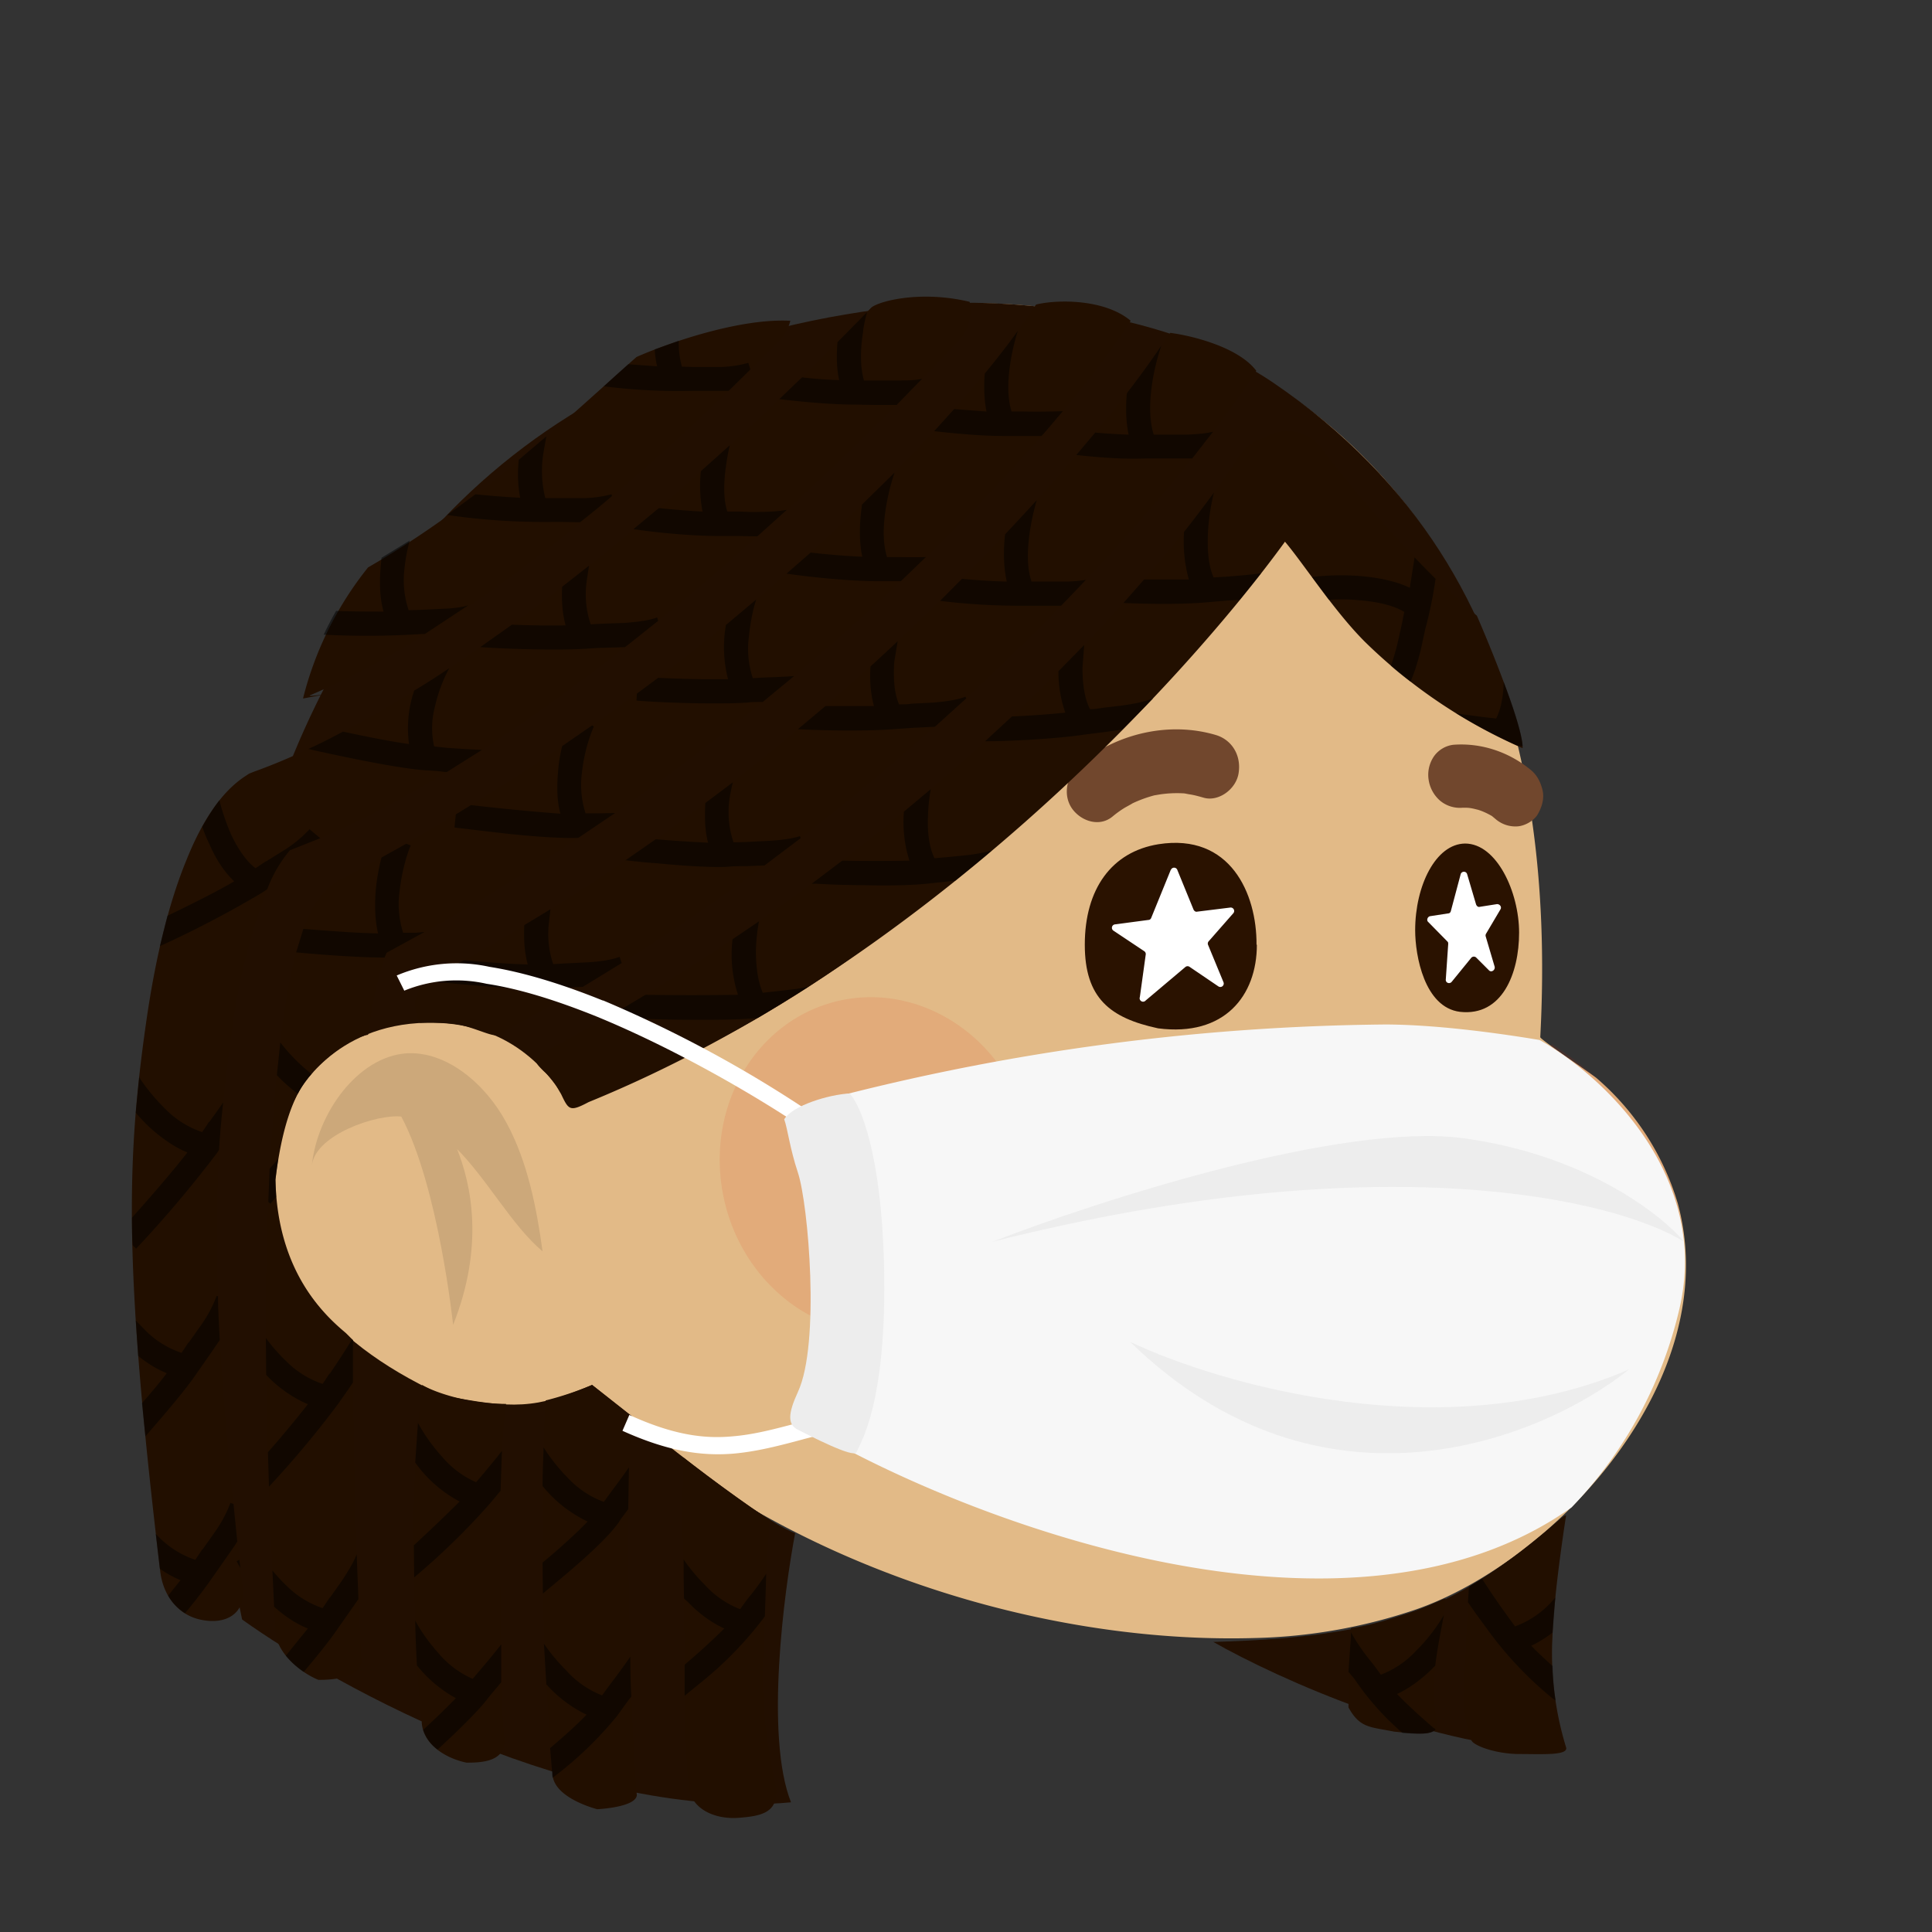 <svg xmlns="http://www.w3.org/2000/svg" viewBox="0 0 480 480" fill="none" shape-rendering="auto"><rect x="0" y="0" width="480" height="480" fill="#333333" stroke="none"/><mask id="viewboxMask"><rect width="480" height="480" rx="0" ry="0" x="0" y="0" fill="#fff" /></mask><g mask="url(#viewboxMask)"><g transform="matrix(.858 0 0 .854 52 47)"><path d="M264 38.6s131.4 20.6 121.4 208.1c0 .7 15.2 10.9 16.4 12a77.1 77.1 0 0 1 23.4 36.3c13.9 51.3-35.7 104.2-75.8 118.2a155 155 0 0 1-46.7 8.3c-103.1 3-239.7-62.7-246.7-191a202.7 202.7 0 0 1 15.1-83.9c0 .1 57.4-142.5 192.9-108Z" fill="#e2ba87"/><path d="M388.7 248.7a57 57 0 0 0-3.2 10.5 40 40 0 0 0 8.5 30.4 42.3 42.3 0 0 0 33 15.7c-3.2-31.7-29-50.7-38.3-56.6ZM203.5 332c24.4-5.2 39.6-31 33.9-57.5-5.7-26.5-30.2-43.7-54.6-38.5-24.4 5.3-39.5 31-33.8 57.6 5.7 26.5 30.1 43.7 54.5 38.5Z" fill="#DC2400" style="mix-blend-mode:multiply" opacity=".1"/><path opacity=".1" d="M323 257.9s20.9-19.9 37-1.2Z" fill="#000"/><path d="M128.7 356.9C59.3 391.7-3.7 304.4 16.5 255.3c12.9-31.4 50.4-33.8 72.1-5.2a185 185 0 0 1 29.1 59.1" fill="#e2ba87"/><path opacity=".1" d="M71.5 279c9 9 16.1 22.5 25 30-1.7-12.5-4.3-26-10.4-37.3-6.2-11.6-17.5-21-29-20.3-14.2 1-25.9 17.6-27.4 32.6 1-9 19-15 25.9-14.2 10.8 20.4 15 60.6 15 60.6 9-22.7 5.4-40.7 1-51.5Z" fill="#000"/></g><g transform="matrix(.855 0 0 .855 19 -17)"><path d="M393.3 367c3 1.7 24.1-24.8 38.2-16.7 4.7 2.7 8.3 7.3 11 12.3 6 11 8 24.4 5.7 36.8a67 67 0 0 1-29 41.2c-37.4 25.5-67 20.7-106.8 6-31.4-11.7-74-35.6-65.2-78.7 15.6-76 146.1-1 146.1-1Z" fill="#873C41"/><path d="M318.9 366.5a44.8 44.8 0 0 1-33.6-4.4 31 31 0 0 1-14.3-24.6c26.3-10.3 67.3 3.6 94.5 15.6l-13 38.9c-12.8-2.1-26-9.4-29.3-22.1-.5-2-2.2-3.9-4.3-3.4ZM420.5 349.6c3.8 14.7-5.7 34.9-19.5 42.4-14 8.7-31.3 7-37.5 1.8l11.2-36.5c11.3 5.4 18.6 9.6 18.6 9.6 2.3 1.4 15-13.6 27.2-17.3Z" fill="#fff"/><path d="M400.3 443.8c-22-20.1-48.9-31.4-76.2-39.3-23.4-6.9-49.7-11.3-73.4-4.5 11 23.5 39.2 38.2 61.7 46.6 34.8 12.9 61.8 18.2 93 2.2-1.7-1.7-3.3-3.4-5.1-5Z" fill="#EE7E8B"/></g><g transform="matrix(.855 0 0 .855 19 -17)"><path d="M343 294.4c0 14.8-9.4 26.8-28.7 24.3-14-3-21.3-8.8-21.3-24.3 0-16.2 7.8-27 21.4-29.2 20.9-3.3 28.6 14.4 28.5 29.2ZM419.2 290.9c0 11.8-4.9 24.4-17.2 23-10.3-1.3-13-16.3-13-23.7 0-13 6-25.1 14.5-25.2 9.2 0 15.7 14.1 15.7 25.9Z" fill="#2A1200"/><path d="M402.2 274c.2-1 1.6-1.1 1.9-.1l2.6 8.8c.2.5.6.8 1 .7l5.1-.8c.8 0 1.4.8 1 1.5l-4.2 7.1a1 1 0 0 0-.1.8l2.6 8.8c.2 1-1 1.8-1.7 1l-3.7-3.7a1 1 0 0 0-1.4.1l-5.7 7c-.6.7-1.8.3-1.7-.7l.7-10.3c0-.3 0-.5-.2-.7l-5.6-5.7c-.6-.5-.2-1.6.6-1.7l5.2-.8c.4 0 .7-.3.8-.8l2.8-10.5ZM318 272.7a1 1 0 0 1 1.9 0l4.7 11.5c.2.4.6.7 1 .6l9.7-1.2a1 1 0 0 1 .9 1.6l-7.2 8.2a1 1 0 0 0-.2 1l4.5 10.9a1 1 0 0 1-1.5 1.2l-8.4-5.7a1 1 0 0 0-1.2.1l-11.5 9.7a1 1 0 0 1-1.7-1l1.7-12.3a1 1 0 0 0-.4-1l-9-6a1 1 0 0 1 .4-1.8l9.8-1.3c.4 0 .7-.3.8-.6l5.7-14Z" fill="#fff"/><path d="M331.2 233.5c-13.3-4-28.5-.7-39.6 8.3-3.6 3-5.2 8.7-2.4 12.9 2.6 3.8 8 5.6 11.8 2.5 1.2-1 2.3-1.8 3.6-2.6l1.8-1 .5-.3a37.3 37.3 0 0 1 6.3-2.3l1.8-.3a33.9 33.9 0 0 1 6.4-.3c.7 0 1.3.2 2 .3 1.4.2 2.8.6 4.2 1 4.3 1.2 9.4-2.5 10.1-7.2.8-5.2-2-9.6-6.5-11ZM422.7 243.7c-6.5-5.4-14.6-8-22.6-7.4a8.1 8.1 0 0 0-5.6 3.3 9.5 9.5 0 0 0-1.6 6.8 10 10 0 0 0 3.4 6.2 9 9 0 0 0 6.4 2h1.1c1.2 0 2.3.3 3.5.6 1.3.4 2.6 1 4 1.8l1.2 1a8.8 8.8 0 0 0 6.4 2c2-.2 4.4-1.5 5.6-3.3 1.2-2 2-4.4 1.6-6.8-.5-2.4-1.5-4.6-3.4-6.2Z" fill="#71472D"/></g><g transform="matrix(.855 0 0 .857 18 -15)"><path d="M144 337.5C245 304.5 318.5 212 351 167c14 33.6 51.8 58 69 66-8-38-29-76-71-104.5-33.6-22.8-84.2-24.8-104-22.5C19 127.5 27 382 49.3 487c28 20 99 58.6 159.5 53-7.6-19.2-2-61.2 1.2-78-12.4-4.8-47.8-34.3-59-43-16.5 7-23 7-43.5 3-74-34-42-87.5-42-87.5s10-20 37.5-20.5c22-.4 34.2 11.8 41 23.5ZM433.5 525c-6.8-9.6-2.8-53.2 0-68-28 23.5-44.5 35-102 36.5C350 504 396.3 525 433.5 525Z" fill="#220F01"/><path fill-rule="evenodd" clip-rule="evenodd" d="M257.7 116c-18 19.4-49 50-84.4 79-34.5 28.1-74.1 55.6-110 69-1.4 1.4-4 4.9-7.1 12.4a177 177 0 0 0-10 41.1c-5.4 37.7-7 73.8 3.3 160.5.8 6.9-4.5 10.8-12.5 9-6.5-1.5-10.7-7.1-11.5-14-10.5-88-9.9-118.5-4.1-159 2.9-20.3 7-35.7 11.7-47.1 4.4-11 10-19.7 17-24.3l1.2-.8 1.5-.6c32.3-11.6 70-37.3 104.7-65.6 30-24.5 56.7-50.2 74.5-68.8 1.7-1.8 14-5.3 28.7-1.8.8 3.8-.2 8-3 11Zm-52.3.3c-24.6 24.7-80.7 79-136.2 102.7-2.4 1 12.5-1.7-2.2 1a99.2 99.2 0 0 1 18.9-38c31.3-18 54.7-40.3 78-61 8.6-3.8 29.6-11.3 44.7-10.5-.5 2.1-1.6 4.1-3.2 5.8ZM91.3 293.8c113-60.3 193.2-147.3 216.2-183.3-7.6-6.4-21.5-6.2-27.5-4.7-20.5 32-91.6 108.4-202.8 167.1l-.7.4-.7.5a22.7 22.7 0 0 0-7 9.1c-1.5 3.2-2.8 7-4 11.4-2.3 9-4.3 21.6-5.8 38.8-3 34.4-4.4 76 0 157.4.4 6.9 8.5 12.5 12.5 14h.1c2 0 11.4 0 12.4-5-2-37.6-2.4-67.3-2.5-93.5l-2-2c-5.7-4.8-20-17.3-20.5-44.5 2.5-21.2 8-27.9 10.2-30.4l.8-1.1c10-10 15.9-10.5 15.9-10.5 1-7.2 2-12.8 3.2-17 .8-3.2 1.6-5.4 2.2-6.7Zm33 181.6c.2 7.3.2 13.3.2 18.6.1 10.9.2 18.5 1 27.5.6 6.9-7 7-11 7-5-1-12.4-4.6-13-11.5v-.7l-.2-1.4c-1.1-12.3-1.6-17.1-2-39a387 387 0 0 1 2.3-56.9c3.4 2 13 5.5 24.4 5.5-1.7 13.5-2 32.2-1.7 51ZM106.2 300C217.2 241.3 298.4 146.2 319 114c6.2.8 19.8 4.1 25 11-23.1 36.1-106 132-220.5 192.5-.8.4-2.7-.3-5-1.1-2-.7-4.3-1.5-6.5-1.9-4-.7-11-.5-11-.5-3.2-6.1-1-10.8 5.2-14Zm246.1-125.4C323.1 214.7 247 297.5 150 337c-5.5 2.9-5.8 2.3-8-2.3l-1-1.7a20 20 0 0 0-4.1-5c-2.3-2.3-3.6-3.5.3-5.6C247.9 264 318.2 182.2 339 149.8c1.7-2.8 4.4-4.6 7.4-5.4a12.5 12.5 0 0 1 16.7 3.2 319.4 319.4 0 0 0 45 48.4c4.4 10.1 13.3 32 13.3 38.4a152.6 152.6 0 0 1-45.9-30.9c-5.7-5.7-11.1-13-16-19.6-2.6-3.5-5-6.8-7.2-9.4ZM161.6 474.3a607.1 607.1 0 0 1 .9-46.3l-11.5-9a94.2 94.2 0 0 1-13.5 4.5l-.4 7.2v4.4a759.8 759.8 0 0 0 2.4 95.2v1.7c.5 6.9 13 10 13 10s11-.5 11.5-4c-1.4-18-1.9-36.5-2.4-63.8Zm16 .4.3 24c0 13.7.1 24 1.1 36.3.5 6.9 7.6 10 14.5 9.5s11.5-1.6 11-8.5c-4.5-21.7-4.2-29-3.4-48.8l.4-10.2c0-2.9.2-6.6.5-10.3.3-3.2.5-6.3.5-8.7-3.5-2-18-12.5-25-18a679 679 0 0 0 0 32.2l.1 2.5Zm247-10.2c5.2-4.3 9.6-8.6 9.4-7.5l-.6 3.9c-1.2 8.4-3 21.2-3.4 32.3a93 93 0 0 0 4 30.8c.9 2.5-7 2-13.5 2-7 0-13.5-2.5-14-4-3.6-10.6-1.9-16-1.5-29.5l.8-15s10.2-6 18.7-13ZM399 481c0-.5-5 2.5-13.5 5-9 3-14 3.5-14 3.5 0 5.7-.2 3-.7 12.5v10.5c3.3 6 6.2 5.6 13.2 7 7 .7 13 1.5 12.5-2.5s-1.1-5.4-.7-13.7c.4-7.6 3.2-17.6 3.2-22.3Z" fill="#220f00"/><path d="m176.2 116.3-7 2.5c.1 1.7.3 3.3.7 4.9l-8.4-.6-3.8 3.4-3.3 3a174.3 174.3 0 0 0 26.2 1.3h10.1a791 791 0 0 0 6.3-6.2l-.6-1.9a34 34 0 0 1-9.8 1.2h-5.9l-3.6-.1c-.6-2.2-1-4.7-.9-7.5ZM156.8 161.3l-.2-.5a34 34 0 0 1-9.7 1.1h-9.5a32.5 32.5 0 0 1-.4-13.9l.7-4-8 6.8c-.4 3.6-.3 7.4.4 11-4.3-.2-9-.6-13-1l-8.2 6a197.7 197.7 0 0 0 32 2l6 .1h.6c3.2-2.5 6.3-5 9.3-7.6ZM115 193c-2 .6-4.7.9-7.7 1l-6 .3-3.6.1a27 27 0 0 1-1.2-12.2c.3-3 .9-5.7 1.5-8l-8.2 5-.2 2.3c-.4 4.2-.4 9 .8 13.3-4.3 0-9.3 0-13.8-.2a107 107 0 0 0-3.6 6.9 249.6 249.6 0 0 0 28.6-.2h.8L115 193ZM99.3 217.7c3.4-2 6.8-4.2 10.2-6.5a43.9 43.9 0 0 0-4.2 11.3 24 24 0 0 0-.2 11.4l3.7.4 6 .4 4.2.2-10.2 6.4h-.6c-2-.3-4-.4-5.8-.5-8.3-.6-24.5-4.1-32.3-5.8l-1.5-.4c3.3-1.5 6.7-3.2 10-5 6.1 1.3 13.4 2.8 19.2 3.6a34.1 34.1 0 0 1 1.5-15.5ZM37.7 257.2c1.6-2.8 3.2-5.4 5-7.7.7 2.8 1.8 6.2 3.3 9.7 2 4.3 4.5 8 7.2 10l3-2h.1l5-3.1a37 37 0 0 0 7.6-6.2l3.1 2.6-8.8 3.5a38 38 0 0 0-6.6 11.3l-1.5 1a307 307 0 0 1-29.7 15.5l2.2-8.8c6-2.9 13.8-6.7 19.4-10-3.2-3-5.6-7-7.3-11-.8-1.6-1.4-3.2-2-4.8ZM18.4 340l1-10.2c1.5 2.4 4.3 6 7.8 9.4a27 27 0 0 0 10.5 6.5l2-3h.1a222.2 222.2 0 0 0 4-5.6c-.5 4.4-.9 9-1.2 13.7l-.4.7a342.3 342.3 0 0 1-23.7 28l-1-1c-.2-2.8-.2-5.5-.2-8 4.6-5.1 11.5-13 16.1-18.9-4-1.6-7.9-4.5-11-7.3a59 59 0 0 1-4-4.2ZM19.1 410.6l-.7-10.3 2.8 2.9a27 27 0 0 0 10.5 6.5l2-3h.1l3.4-4.8a37 37 0 0 0 4.7-8.7l.4.1c0 4 .3 8.3.5 12.7l-3.3 4.8-3.3 4.7c-3.2 4.8-9.6 12.2-15 18.4l-1-9.6c2.6-3 5.2-6 7.2-8.7-3-1.2-5.8-3-8.3-5ZM25.4 472.3l-1.2-10.1 1 1a27 27 0 0 0 10.5 6.5l2-3h.1l3.4-4.8a37 37 0 0 0 4.7-8.7l.9.3 1.1 10.9-.9 1.4-3.5 5-3.3 4.7c-1.8 2.6-4.5 6.1-7.5 9.7-2-1.3-3.7-3-4.9-5.1l3.6-4.5c-2-.8-4.1-2-6-3.3ZM62 497.5l6.4-7.9c-3.6-1.4-7-3.8-9.8-6.3l-.5-10.5c1.2 1.4 2.6 3 4.1 4.4a27 27 0 0 0 10.5 6.5l2-3h.1l3.4-4.8c2-3 3.5-5.5 4.4-7.8l.5 13-2.6 3.7-3.3 4.7c-2.3 3.4-6 8-10 12.7a24.4 24.4 0 0 1-5.2-4.7ZM100.1 500.3c-.2-3.6-.4-7.6-.5-13 1.3 2.5 3.8 6.2 6.8 9.5a27 27 0 0 0 9.9 7.4l2.3-2.7a222.3 222.3 0 0 0 6-7.3v11l-.6.7c-1.3 1.6-2.6 3-3.7 4.5-2.7 3.4-8.4 9-14.2 14.3a11.7 11.7 0 0 1-4.2-5.7c3.6-3.3 7-6.6 9.5-9.2a37.3 37.3 0 0 1-11.3-9.5ZM138.9 524.2c3.9-3.3 7.7-6.7 10.5-9.6a37.5 37.5 0 0 1-11.7-8.8L137 494c1.6 2.4 4 5.3 6.7 8a27 27 0 0 0 10.2 7l2.2-3a219.5 219.5 0 0 0 6-8.2c0 4 .1 7.9.3 11.6l-.7.8-3.4 4.7a106 106 0 0 1-18.8 18l-.1-.9-.1-1.7-.5-6ZM161.7 443l-.2 12c-1 1.4-2 2.6-2.8 3.9-3 4.2-9.4 10-15.2 14.9a723 723 0 0 1-6 5l-.8.7a1471.6 1471.6 0 0 1-.1-9l2.4-2c4-3.4 7.9-7 10.7-9.9a37.5 37.5 0 0 1-13.1-10.3c0-3.9.2-7.6.3-11.2 1.5 2.4 4.1 5.9 7.2 9a27 27 0 0 0 10.3 6.8l2.2-3a219.5 219.5 0 0 0 5.1-7ZM100.4 430c1.3 2.5 3.8 6.3 7 9.8a27 27 0 0 0 9.9 7.4l2.3-2.7 3.8-4.6 1.4-1.8-.4 11.6-3.1 3.7a205.9 205.9 0 0 1-22 21.4l-.1-9.4h.1c4.9-4.5 9.7-9.1 13.2-12.6a37.3 37.3 0 0 1-12.9-11.3l.8-11.6ZM81.3 405.8l.2.2v12.3l-1 1.5-3.3 4.7a285.2 285.2 0 0 1-20.1 24l-.3-10c4-4.5 8.3-9.7 11.6-13.9a37.2 37.2 0 0 1-12.1-8.5l-.1-10.7a53 53 0 0 0 6 6.8 27 27 0 0 0 10.5 6.5l2-3h.1a222.2 222.2 0 0 0 6.5-10ZM148.3 303.6l-4.6.2c-2.1 0-4 .2-5.9.3-5 .3-15-.4-24.2-1.2l-10.5-1a18 18 0 0 1 3-2l7.6-4h.5c6.6.6 13.2 1.1 18.1 1.2-1-3.6-1.2-7.7-1-11.4l7.6-4.6-.4 3.6a27 27 0 0 0 1.2 12.3l3.6-.2 6-.3c3.9-.2 7.2-.7 9.7-1.6l.6 1.8-11.3 6.9ZM191.8 289.8l7.7-5.2a53 53 0 0 0-.9 8.5c0 4.7.6 9 2 12.2l3.7-.4 6-.7 3.5-.6-14.6 9c-5 .6-15 .6-24 .5a1061 1061 0 0 1-15.8-.4l-4.3-.1a610 610 0 0 0 11.4-6.7 918 918 0 0 0 26.9 0 37.3 37.3 0 0 1-1.6-16ZM256.6 272.8l-1.7.2-5.8.6c-5 .6-12.8.7-19.9.5-4.9 0-9.6-.2-13-.4h-1.4l8.9-6.7a502.9 502.9 0 0 0 19.5 0 37.3 37.3 0 0 1-1.6-14.2l7.8-6.5a53 53 0 0 0-.8 8c-.2 4.6.4 9 1.9 12l3.6-.3 6-.6c2.6-.3 5-.8 7-1.3-3.4 3-7 5.8-10.5 8.7ZM314 220l-8.9 9-4.9.7-5.7.7c-8.4 1.3-22.3 2-29.3 2l7.8-7.2c5-.2 10.7-.6 15.5-1.1a36 36 0 0 1-2-12l7.5-7.6-.5 6.6c0 4.7.6 9 2.2 12 1.2 0 2.4-.2 3.7-.4l5.9-.7c3.4-.5 6.4-1.1 8.6-2ZM345.4 183.7l-6.2 7.7-3.6.2-5.8.5c-7.8.7-18 .5-24.4.2l6-6.8h13a41.5 41.5 0 0 1-1.4-13.8c3.2-4 6.1-7.9 8.7-11.4a63 63 0 0 0-1.7 10.9c-.3 5.2 0 10.1 1.6 13.7l3.5-.2 6-.5 4.3-.5ZM365.1 191.4l-4.9-6.6c3.7-.5 8.8-.7 14-.3 4.7.4 10 1.3 14.4 3.4l1.4-8.8a299 299 0 0 0 6.1 6.2 122.1 122.1 0 0 1-3 14.6l-1.3 6c-.8 3.1-1.7 6.4-3 9.2-2-1.5-3.9-3-5.7-4.6.7-1.8 1.3-4 1.9-6.3l1.3-5.8.7-3.5c-3.3-2-8.1-3-13.3-3.4-3-.3-6-.3-8.6-.1ZM419.7 233.6c-6-2.7-11.9-5.8-17.6-9.3l2 .3 6 .8 3.6.4c1.4-2.7 2.1-6.5 2.2-10.6 2.9 7.6 5.3 15 5.5 18.6l-1.7-.2ZM211.6 260.5l-10.5 7.9-5.1.2c-2 0-4 0-5.8.2-5 .2-12.9-.3-20-1-3.3-.2-6.7-.6-9.5-.9l8.8-6.1a392.6 392.6 0 0 0 15.2 1c-1-3.7-1-7.8-.8-11.5l8-6a52 52 0 0 0-1 5 27 27 0 0 0 1.2 12.4l3.6-.1 6-.3c3.9-.2 7.2-.6 9.7-1.4l.2.6ZM259.7 220l-9.1 8.2h-.2l-6.1.3-5.8.4c-7.8.6-20.3.4-27.7 0l8-6.7h14.1c-1-3.7-1.3-7.8-1-11.5a717 717 0 0 0 7.9-7.3l-1 6c-.3 4.8 0 9.2 1.4 12.3 1.2 0 2.5 0 3.7-.2l6-.3c3.8-.3 7.2-.8 9.6-1.7l.2.4ZM294.5 185.6a681 681 0 0 1-7.2 7.5h-10.9a191 191 0 0 1-24.3-1.4l6.4-6.4c4 .4 8.7.7 13 .8-1-4.4-1-9.2-.5-13.7a654 654 0 0 0 9.2-9.9c-.8 2.8-1.6 6.2-2.1 9.8-.7 5.2-.7 10.1.6 13.8h9.5c2.3 0 4.4-.2 6.3-.5ZM331.4 142.7l-6 7.7H312c-6.3.3-14.2-.3-20.3-1l5.5-6.5c3.2.3 6.5.5 9.7.6-.8-3.9-.9-8-.5-12 4-5.2 7.4-9.9 10-13.8-1 3-2.2 7.3-2.8 12-.7 5.1-.6 10 .6 13.8h9.5c2.9-.1 5.4-.3 7.6-.8ZM274.7 113.4c-.8 2.7-1.7 6-2.2 9.6-.8 5.2-.8 10.1.4 13.8h3.5a204.8 204.8 0 0 0 11.4-.1c-2 2.3-4 4.8-6.2 7.2h-11c-6.3 0-14-.7-20.2-1.4l5.8-6.4 9.4.7c-.7-3.6-.8-7.4-.5-11 3.7-4.5 7-8.7 9.6-12.4ZM230.9 108c-.5 1.9-1 3.9-1.2 6-.8 5.1-.8 10 .3 13.8h9.6c2.7 0 5.2 0 7.3-.5l-7.4 7.6h-6l-5.8-.1c-7 0-15.9-.8-22.3-1.6l6.6-6.3c3.5.4 7.2.7 10.8.8-.8-3.5-.8-7.3-.5-11l8.6-8.7ZM182.6 154.1l8.4-7.5a62 62 0 0 0-1 5.4c-.8 5.2-.9 10.2.3 13.8h3.6c2 .1 4 .2 6 .1 2.9 0 5.5-.2 7.7-.6L199 173l-5.3-.1H188c-8 0-18.5-1-25-2l7.4-6.1c4 .4 8.5.8 12.7 1a39 39 0 0 1-.5-11.7ZM142.3 187.6l7.8-6.1-.7 4.7a27 27 0 0 0 1.2 12.3l3.7-.2 6-.2c3.8-.3 7.2-.7 9.6-1.6l.3 1-9.6 7.6-6 .2c-2 0-4 .2-5.8.3-8.8.5-23.6 0-30.3-.5l9.2-6.5c5 .2 10.7.3 15.6.2-1-3.6-1.2-7.5-1-11.2ZM229.4 163.8l9.5-9.3a63 63 0 0 0-2.6 10.7c-.8 5.1-.8 10 .4 13.8h3.5a204.8 204.8 0 0 0 7.8 0l-7.3 7h-6.3c-9 0-20.8-1.3-26.9-2.2l7-6.1c4.5.5 10 1 15 1.2-1-4.8-.8-10-.1-14.8v-.3ZM190 198.6l8.7-7.3c-.9 2.7-1.7 6.5-2.1 10.5a27 27 0 0 0 1.1 12.3l3.7-.2a221.8 221.8 0 0 0 8.3-.4l-9.1 7.5c-1.6 0-3.2 0-4.7.2-9.7.6-26.7-.1-32-.6l.1-2 6.2-4.6c5.7.3 13.7.5 20.3.4a37 37 0 0 1-.6-15.8ZM142.3 233.8l8.7-6 .5.3a47.5 47.5 0 0 0-3.4 13 27 27 0 0 0 1 12.2h3.6l5-.1-10.7 7.2c-5 .2-12.8-.4-19.8-1.1l-12.9-1.5-3.3-.4.4-3.8 4.4-2.7a664.2 664.2 0 0 0 26 2.5c-1.2-4.3-1-9-.6-13.2.2-2.2.6-4.3 1.1-6.4ZM89.8 266.1l7.2-4 1.3.5c-1.1 2.5-2.6 7.6-3.2 13a27 27 0 0 0 1 12.3h3.7l2.5-.2-11 6-.6 1.4c-7.4 0-18.2-.8-25.7-1.5l2.1-6.8c6.7.5 15.3 1.2 21.7 1.3-1-4.3-1-9-.6-13.2a60 60 0 0 1 1.6-8.8ZM60.4 319.7a53 53 0 0 0 9 9.1l-.2.3c-.8 1-2.2 2.6-3.7 5.5a47.8 47.8 0 0 1-6.1-5.4l1-9.5ZM56.9 366l.4-9.7 2.5-2.8a127 127 0 0 0-.8 6l.2 5-1.7 2-.6-.6ZM48.5 469.7l.3 2.4-1.1-2 .8-.4ZM177.6 469.6v5.1l.1 6.2 1.2 1.1c2.9 3 6.5 5.8 10.5 7.6-3 3-6.8 6.5-10.8 9.9l-.7.6v9l5.3-4.3a106 106 0 0 0 18-18.7 1682.4 1682.4 0 0 0 .4-12.4 75.6 75.6 0 0 1-5.4 7.3l-2.2 3a27 27 0 0 1-10.2-7 52.7 52.7 0 0 1-6.2-7.4ZM409.6 475.2A222 222 0 0 0 417 486l2.2 3a27 27 0 0 0 11.7-8.4l-.8 10.2c-2 1.5-4 2.8-6.2 3.8 1.7 1.8 3.9 3.8 6.2 5.9.1 3.6.4 7 .9 10l-1-.7a106 106 0 0 1-18.6-19.6l-3.6-4.9-2.3-3.3.3-4.5 3.8-2.3ZM398.5 485.7l-.9 4.8c-.6 3.2-1.2 6.6-1.6 9.9l-.6.6c-3 3-6.6 5.8-10.5 7.6 2.9 3 6.7 6.5 10.7 9.9.2 0 .3.2.5.4-1.3 1.5-5 1.3-9.6 1a78.3 78.3 0 0 1-14-15.7l-1.7-2v-.2l.5-7.3c.1-1.2.2-1.9.2-4a61.6 61.6 0 0 0 6.5 9.3l2.2 3a27 27 0 0 0 10.3-7c3.8-3.7 6.7-8 8-10.3Z" fill="#000" fill-opacity=".5"/></g><g transform="matrix(.855 0 0 .857 14 -12)"><path fill-rule="evenodd" clip-rule="evenodd" d="M158.8 304a359.4 359.4 0 0 1 59.6 32l-2.8 4c-13.9-9.2-36.4-22.2-58.6-31.3-11.2-4.5-22.1-8-32-9.5a40 40 0 0 0-23.9 2l-2.2-4.4a44.7 44.7 0 0 1 27-2.5c10.2 1.6 21.6 5.2 33 9.8Zm57 122.4 9.1-2.3 1.2 4.8-8.5 2.2c-7.4 2-14 3.7-20.7 4.3-9.5.8-19.3-.7-32.4-6.6l2-4.6c12.5 5.7 21.5 7 30 6.2 6.2-.5 12.2-2.1 19.4-4Z" fill="#fff"/><path d="M386.5 311A664.6 664.6 0 0 0 217 334.5c14 24 19 59.5 5 95.5 45.9 26 153.8 66.6 218.3 21a123.2 123.2 0 0 0 31.2-57c9.6-39.6-23-68.8-40.5-78.5-9.6-1.6-28.5-4.4-44.5-4.5Z" fill="#F7F7F7"/><path d="M211.5 338.5c2.4-4 13-7.2 19-7.5 3 3 9.2 17.1 10 49.5 1 40.5-7 52-8 54.5-.7 1.9-14-5-17-6.5s-3-4.5 0-11c6.5-14 3-54.5 0-63.5-2.4-7.2-3-12.8-4-15.5Z" fill="#EDEDED"/><path d="M409 344c-35.2-4.8-106 18-137 30 114.4-28.8 181.7-12 201 0-6.7-8-28.8-25.2-64-30ZM312 403c26 12.3 91.4 31.2 145 8-25 20-89 46.4-145-8Z" fill="#EDEDED"/></g></g></svg>